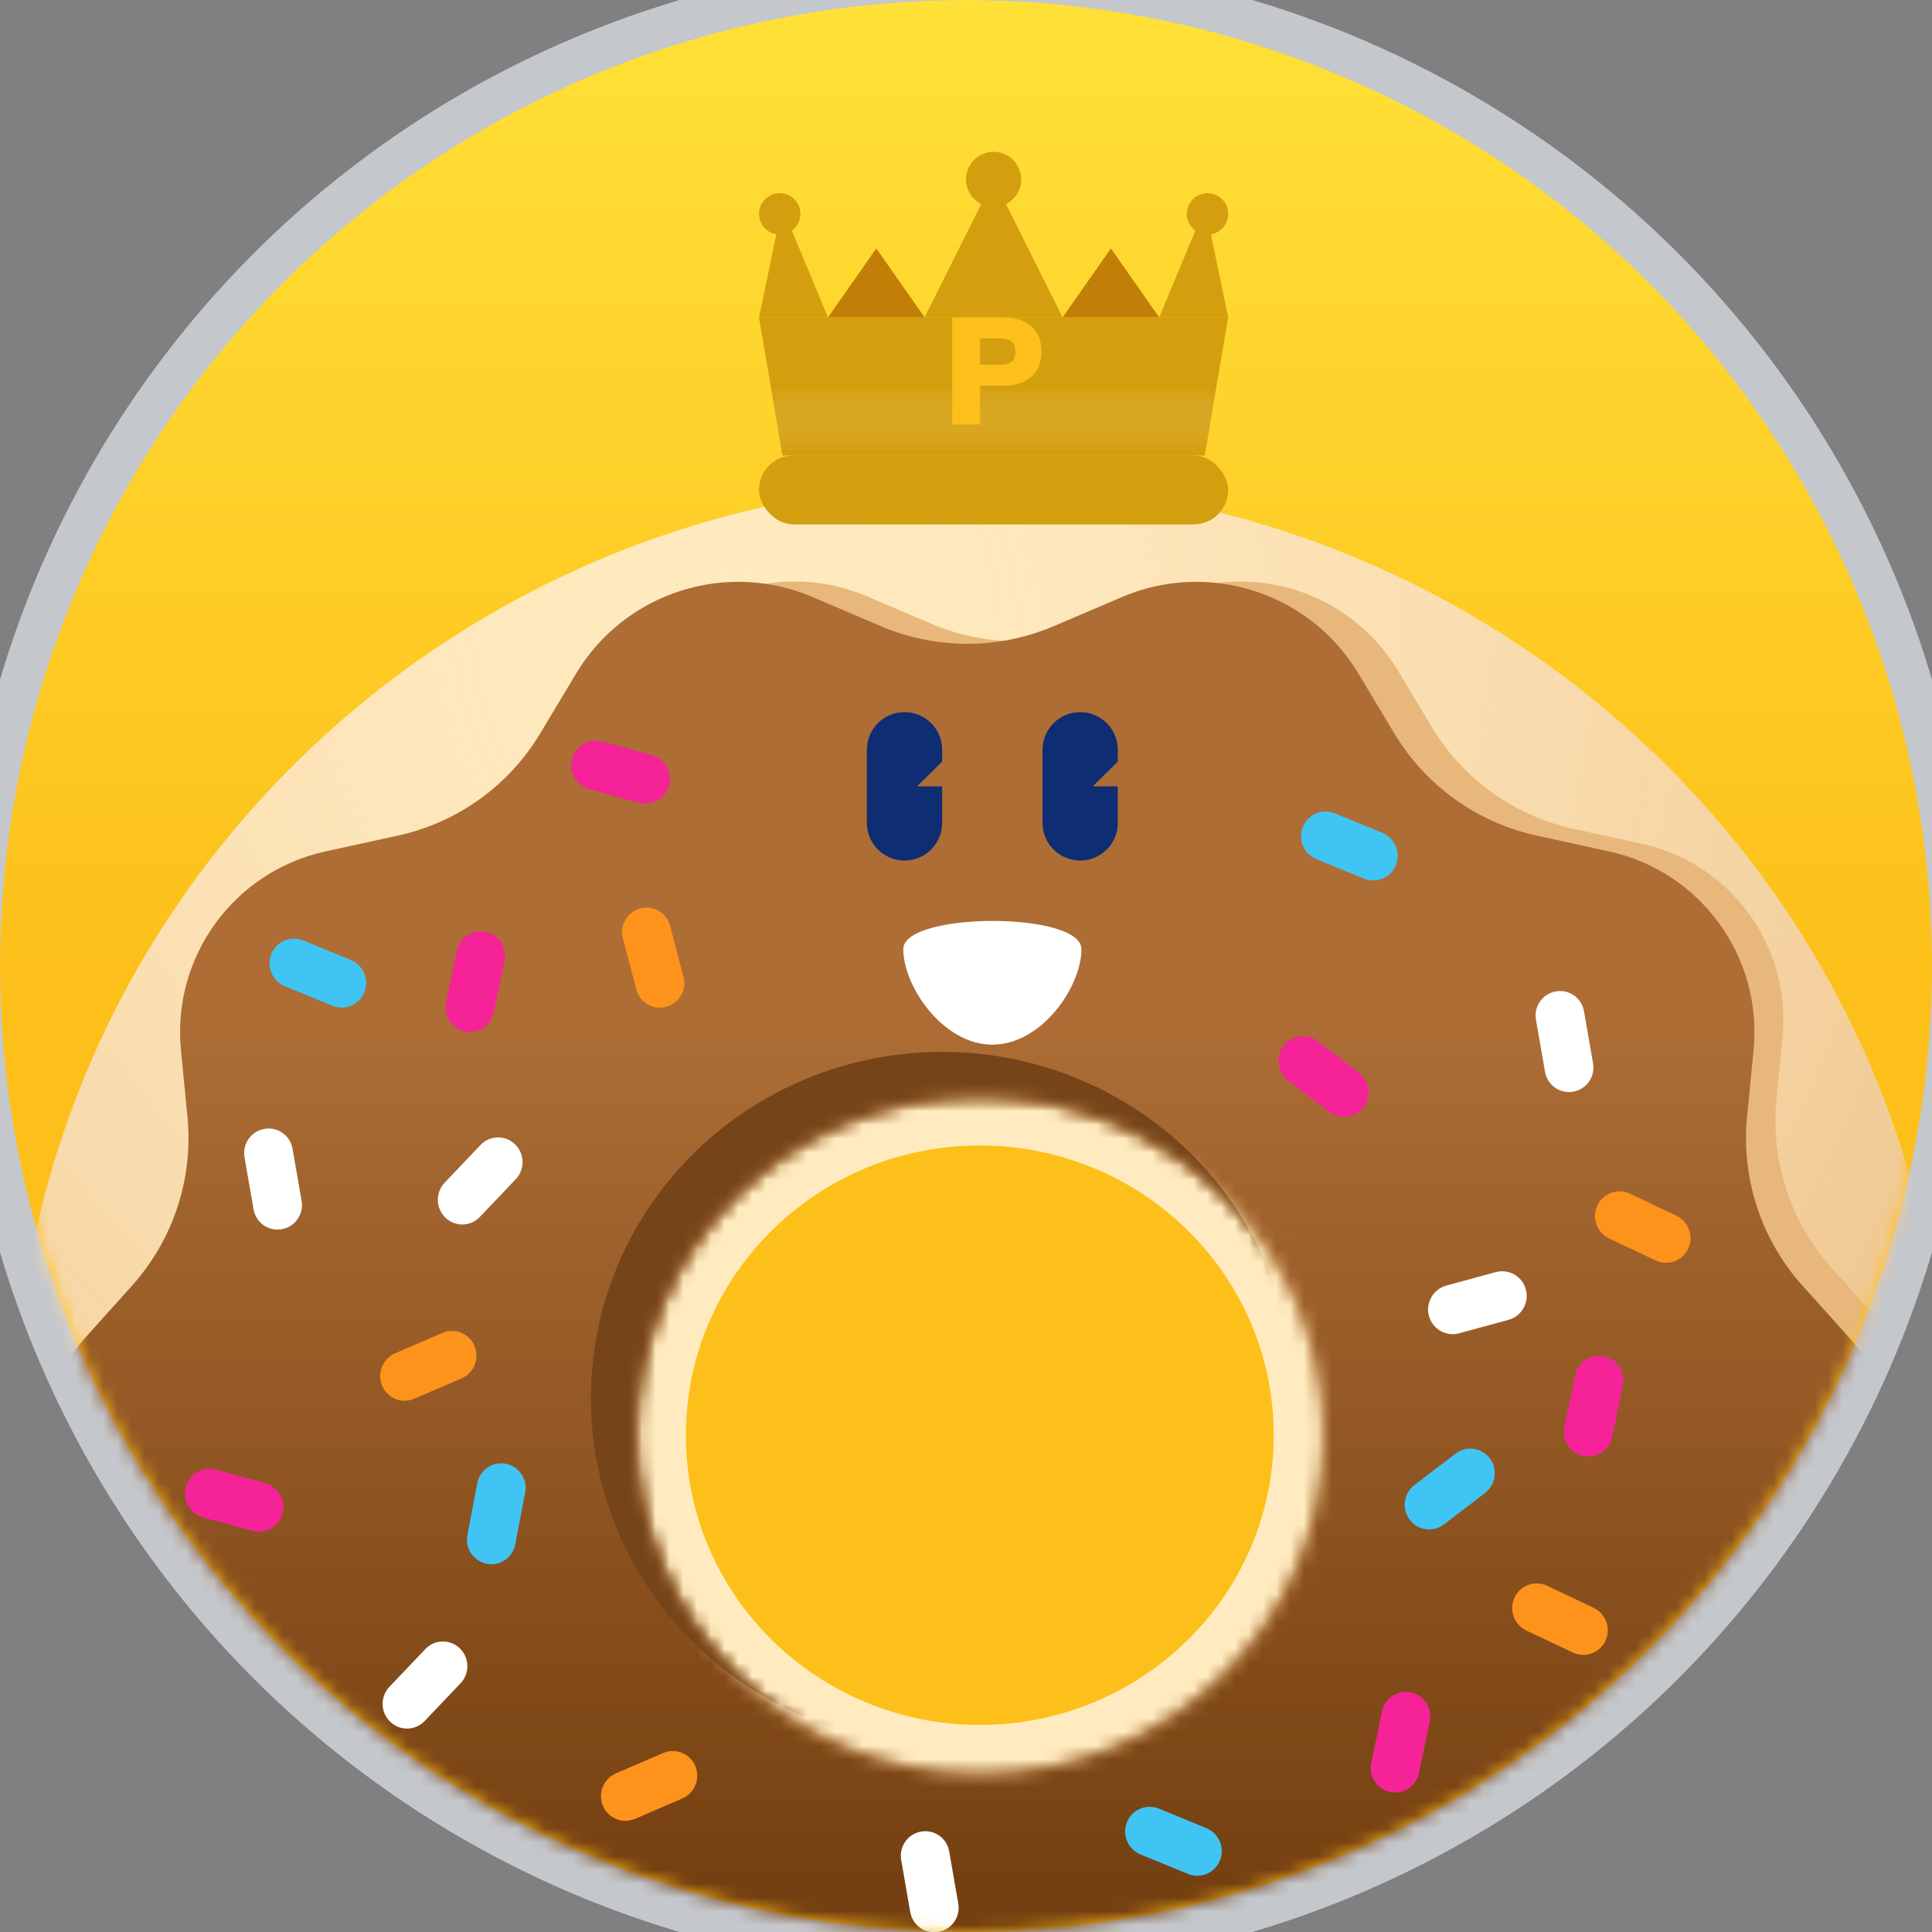 <?xml version="1.0" encoding="UTF-8"?>
<svg width="140px" height="140px" viewBox="0 0 140 140" version="1.1" xmlns="http://www.w3.org/2000/svg" xmlns:xlink="http://www.w3.org/1999/xlink">
    <rect x="0" y="0" width="140" height="140" fill="#808080" stroke="none"/>
    <!-- Generator: sketchtool 57.1 (101010) - https://sketch.com -->
    <title>5E858BDC-8D91-47CE-BDF2-51EF225CBF58</title>
    <desc>Created with sketchtool.</desc>
    <defs>
        <linearGradient x1="50%" y1="0%" x2="50%" y2="50%" id="linearGradient-1">
            <stop stop-color="#FFE138" offset="0%"></stop>
            <stop stop-color="#FDC01A" offset="100%"></stop>
        </linearGradient>
        <circle id="path-2" cx="70" cy="70" r="70"></circle>
        <path d="M70,0 C108.66,0 140,30.892 140,69 C140,107.108 108.66,138 70,138 C31.34,138 0,107.108 0,69 C0,30.892 31.34,0 70,0 Z M70,48.006 C58.237,48.006 48.701,57.405 48.701,69 C48.701,80.595 58.237,89.994 70,89.994 C81.763,89.994 91.299,80.595 91.299,69 C91.299,57.405 81.763,48.006 70,48.006 Z" id="path-4"></path>
        <radialGradient cx="37.029%" cy="7.814%" fx="37.029%" fy="7.814%" r="114.497%" gradientTransform="translate(0.37,0.078),scale(0.986,1),rotate(55.043),translate(-0.37,-0.078)" id="radialGradient-6">
            <stop stop-color="#F9D8B2" stop-opacity="0" offset="0%"></stop>
            <stop stop-color="#F2CA9C" stop-opacity="0.224" offset="22.397%"></stop>
            <stop stop-color="#D99A51" offset="100%"></stop>
        </radialGradient>
        <path d="M70,0 C108.66,0 140,30.892 140,69 C140,107.108 108.66,138 70,138 C31.34,138 0,107.108 0,69 C0,30.892 31.34,0 70,0 Z M70,44.421 C56.229,44.421 45.065,55.425 45.065,69 C45.065,82.575 56.229,93.579 70,93.579 C83.771,93.579 94.935,82.575 94.935,69 C94.935,55.425 83.771,44.421 70,44.421 Z" id="path-7"></path>
        <linearGradient x1="50%" y1="24.988%" x2="50%" y2="72.814%" id="linearGradient-9">
            <stop stop-color="#AD6D35" offset="0%"></stop>
            <stop stop-color="#754011" offset="100%"></stop>
        </linearGradient>
        <linearGradient x1="50%" y1="50%" x2="50%" y2="98.314%" id="linearGradient-10">
            <stop stop-color="#F9D8B2" stop-opacity="0" offset="0%"></stop>
            <stop stop-color="#D49F0E" offset="100%"></stop>
        </linearGradient>
    </defs>
    <g id="Loyalty---Desktop" stroke="none" stroke-width="1" fill="none" fill-rule="evenodd">
        <g id="3-My-RaceTrac-Rewards-5---How-it-works" transform="translate(-675, -1294)">
            <g id="Prince-Of-Pastry" transform="translate(675, 1294)">
                <g>
                    <circle id="Oval-2" stroke="#C4C7CC" stroke-width="3" fill="url(#linearGradient-1)" cx="70" cy="70" r="71.5"></circle>
                    <mask id="mask-3" fill="white">
                        <use xlink:href="#path-2"></use>
                    </mask>
                    <circle stroke="#C4C7CC" stroke-width="3" cx="70" cy="70" r="71.5"></circle>
                    <g id="Dougnut" mask="url(#mask-3)">
                        <g transform="translate(1, 35)">
                            <mask id="mask-5" fill="white">
                                <use xlink:href="#path-4"></use>
                            </mask>
                            <use id="Combined-Shape" stroke="none" fill="#FFEBBF" fill-rule="evenodd" xlink:href="#path-4"></use>
                            <mask id="mask-8" fill="white">
                                <use xlink:href="#path-7"></use>
                            </mask>
                            <use id="Combined-Shape-Copy-2" stroke="none" fill="url(#radialGradient-6)" fill-rule="evenodd" xlink:href="#path-7"></use>
                            <path d="M72.727,125.19 L51.123,134.416 L42.713,120.391 C40.445,116.609 36.716,113.93 32.407,112.989 L27.482,111.913 C21.028,110.502 16.649,104.487 17.29,97.912 L17.73,93.393 C18.165,88.927 16.705,84.483 13.705,81.146 L10.613,77.706 C6.178,72.771 6.178,65.286 10.613,60.351 L13.705,56.912 C16.705,53.574 18.165,49.131 17.73,44.665 L17.29,40.146 C16.649,33.57 21.028,27.555 27.482,26.145 L32.407,25.069 C36.716,24.127 40.445,21.449 42.713,17.666 L45.141,13.618 C48.569,7.901 55.69,5.592 61.82,8.21 L66.444,10.185 C70.457,11.898 74.997,11.898 79.011,10.185 L83.634,8.21 C89.764,5.592 96.886,7.901 100.314,13.618 L102.741,17.666 C105.01,21.449 108.739,24.127 113.048,25.069 L117.972,26.145 C124.427,27.555 128.806,33.57 128.165,40.146 L127.725,44.665 C127.29,49.131 128.75,53.574 131.75,56.912 L134.841,60.351 C139.277,65.286 139.277,72.771 134.841,77.706 L131.75,81.146 C128.75,84.483 127.29,88.927 127.725,93.393 L128.165,97.912 C128.806,104.487 124.427,110.502 117.972,111.913 L113.048,112.989 C108.739,113.93 105.01,116.609 102.741,120.391 L94.332,134.416 L94.332,134.416 L72.727,125.19 Z" id="Star-Copy" stroke="none" fill="#E7B77C" fill-rule="evenodd" mask="url(#mask-8)"></path>
                            <path d="M69.091,128.494 L46.886,137.976 L38.144,123.398 C35.876,119.615 32.147,116.936 27.838,115.995 L22.588,114.848 C15.955,113.398 11.454,107.216 12.112,100.458 L12.584,95.618 C13.019,91.152 11.559,86.709 8.559,83.371 L5.251,79.691 C0.692,74.619 0.692,66.925 5.251,61.854 L8.559,58.173 C11.559,54.835 13.019,50.392 12.584,45.926 L12.112,41.086 C11.454,34.328 15.955,28.146 22.588,26.696 L27.838,25.549 C32.147,24.608 35.876,21.929 38.144,18.147 L40.738,13.821 C44.261,7.946 51.58,5.573 57.881,8.263 L62.807,10.367 C66.821,12.081 71.361,12.081 75.374,10.367 L80.301,8.263 C86.601,5.573 93.921,7.946 97.444,13.821 L100.038,18.147 C102.306,21.929 106.035,24.608 110.344,25.549 L115.593,26.696 C122.227,28.146 126.728,34.328 126.07,41.086 L125.598,45.926 C125.163,50.392 126.623,54.835 129.623,58.173 L132.931,61.854 C137.49,66.925 137.49,74.619 132.931,79.691 L129.623,83.371 C126.623,86.709 125.163,91.152 125.598,95.618 L126.07,100.458 C126.728,107.216 122.227,113.398 115.593,114.848 L110.344,115.995 C106.035,116.936 102.306,119.615 100.038,123.398 L91.296,137.976 L91.296,137.976 L69.091,128.494 Z" id="Star" stroke="none" fill="url(#linearGradient-9)" fill-rule="evenodd" mask="url(#mask-8)"></path>
                            <path d="M110.445,38.703 L114.29,38.712 C115.266,38.715 116.057,39.505 116.059,40.481 L116.059,40.484 C116.062,41.455 115.276,42.244 114.305,42.246 C114.302,42.246 114.299,42.246 114.296,42.246 L110.452,42.237 C109.476,42.234 108.685,41.444 108.683,40.467 L108.683,40.465 C108.68,39.494 109.465,38.705 110.436,38.703 C110.439,38.703 110.442,38.703 110.445,38.703 Z" id="Rectangle-6" stroke="none" fill="#FFFFFF" fill-rule="evenodd" mask="url(#mask-8)" transform="translate(112.371, 40.474) rotate(80) translate(-112.371, -40.474) "></path>
                            <path d="M64.445,99.585 L68.29,99.595 C69.266,99.597 70.057,100.388 70.059,101.364 L70.059,101.366 C70.062,102.337 69.276,103.126 68.305,103.129 C68.302,103.129 68.299,103.129 68.297,103.129 L64.452,103.119 C63.476,103.117 62.685,102.326 62.683,101.35 L62.683,101.348 C62.68,100.377 63.465,99.587 64.436,99.585 C64.439,99.585 64.442,99.585 64.445,99.585 Z" id="Rectangle-6-Copy-21" stroke="none" fill="#FFFFFF" fill-rule="evenodd" mask="url(#mask-8)" transform="translate(66.371, 101.357) rotate(80) translate(-66.371, -101.357) "></path>
                            <path d="M31.918,48.811 L35.695,48.783 C36.663,48.776 37.454,49.555 37.461,50.523 C37.461,50.532 37.461,50.54 37.461,50.549 L37.461,50.556 C37.453,51.539 36.658,52.333 35.676,52.341 L31.898,52.368 C30.93,52.375 30.14,51.596 30.133,50.628 C30.132,50.619 30.132,50.611 30.133,50.602 L30.133,50.596 C30.14,49.613 30.935,48.818 31.918,48.811 Z" id="Rectangle-6-Copy-4" stroke="none" fill="#FFFFFF" fill-rule="evenodd" mask="url(#mask-8)" transform="translate(33.797, 50.576) rotate(134) translate(-33.797, -50.576) "></path>
                            <path d="M27.918,85.34 L31.695,85.313 C32.663,85.306 33.454,86.085 33.461,87.053 C33.461,87.061 33.461,87.07 33.461,87.078 L33.461,87.085 C33.453,88.068 32.658,88.863 31.676,88.87 L27.898,88.898 C26.93,88.905 26.14,88.126 26.133,87.157 C26.132,87.149 26.132,87.14 26.133,87.132 L26.133,87.125 C26.14,86.142 26.935,85.347 27.918,85.34 Z" id="Rectangle-6-Copy-17" stroke="none" fill="#FFFFFF" fill-rule="evenodd" mask="url(#mask-8)" transform="translate(29.797, 87.105) rotate(134) translate(-29.797, -87.105) "></path>
                            <path d="M16.86,48.667 L20.705,48.676 C21.681,48.679 22.471,49.469 22.474,50.446 L22.474,50.448 C22.476,51.419 21.691,52.208 20.72,52.21 C20.717,52.21 20.714,52.21 20.711,52.21 L16.867,52.201 C15.891,52.198 15.1,51.408 15.097,50.432 L15.097,50.429 C15.095,49.458 15.88,48.669 16.851,48.667 C16.854,48.667 16.857,48.667 16.86,48.667 Z" id="Rectangle-6-Copy-11" stroke="none" fill="#FFFFFF" fill-rule="evenodd" mask="url(#mask-8)" transform="translate(18.786, 50.439) rotate(80) translate(-18.786, -50.439) "></path>
                            <path d="M104.212,57.616 L107.914,57.602 C108.896,57.599 109.695,58.392 109.698,59.373 C109.698,59.378 109.698,59.382 109.698,59.386 L109.698,59.39 C109.695,60.379 108.894,61.18 107.905,61.183 L104.202,61.197 C103.221,61.2 102.422,60.408 102.418,59.426 C102.418,59.422 102.418,59.417 102.418,59.413 L102.418,59.41 C102.422,58.42 103.223,57.62 104.212,57.616 Z" id="Rectangle-6-Copy-2" stroke="none" fill="#FFFFFF" fill-rule="evenodd" mask="url(#mask-8)" transform="translate(106.058, 59.4) rotate(-15) translate(-106.058, -59.4) "></path>
                            <path d="M116.174,52.121 L119.896,52.142 C120.883,52.147 121.682,52.947 121.688,53.934 L121.688,53.939 C121.693,54.916 120.906,55.712 119.93,55.717 C119.924,55.717 119.917,55.717 119.91,55.717 L116.188,55.696 C115.201,55.691 114.402,54.891 114.396,53.904 L114.396,53.898 C114.391,52.922 115.178,52.126 116.154,52.121 C116.161,52.121 116.167,52.121 116.174,52.121 Z" id="Rectangle-6-Copy-5" stroke="none" fill="#FE931B" fill-rule="evenodd" mask="url(#mask-8)" transform="translate(118.042, 53.919) rotate(25) translate(-118.042, -53.919) "></path>
                            <path d="M110.174,80.533 L113.896,80.554 C114.883,80.559 115.682,81.358 115.688,82.346 L115.688,82.351 C115.693,83.327 114.906,84.123 113.93,84.129 C113.924,84.129 113.917,84.129 113.91,84.129 L110.188,84.108 C109.201,84.102 108.402,83.303 108.396,82.316 L108.396,82.31 C108.391,81.334 109.178,80.538 110.154,80.533 C110.161,80.533 110.167,80.533 110.174,80.533 Z" id="Rectangle-6-Copy-20" stroke="none" fill="#FE931B" fill-rule="evenodd" mask="url(#mask-8)" transform="translate(112.042, 82.331) rotate(25) translate(-112.042, -82.331) "></path>
                            <path d="M44.409,32.619 L48.249,32.633 C49.225,32.636 50.016,33.427 50.02,34.404 L50.02,34.407 C50.024,35.376 49.241,36.165 48.271,36.169 C48.267,36.169 48.263,36.169 48.259,36.169 L44.419,36.155 C43.442,36.151 42.651,35.36 42.648,34.384 L42.647,34.38 C42.644,33.411 43.427,32.622 44.396,32.619 C44.4,32.619 44.405,32.619 44.409,32.619 Z" id="Rectangle-6-Copy-8" stroke="none" fill="#FE931B" fill-rule="evenodd" mask="url(#mask-8)" transform="translate(46.334, 34.394) rotate(75) translate(-46.334, -34.394) "></path>
                            <path d="M28.186,62.195 L31.903,62.176 C32.88,62.171 33.677,62.959 33.682,63.936 C33.682,63.942 33.682,63.948 33.682,63.955 L33.682,63.96 C33.677,64.947 32.877,65.747 31.889,65.752 L28.172,65.772 C27.194,65.777 26.398,64.989 26.393,64.012 C26.393,64.005 26.393,63.999 26.393,63.993 L26.393,63.988 C26.398,63 27.198,62.201 28.186,62.195 Z" id="Rectangle-6-Copy-12" stroke="none" fill="#FE931B" fill-rule="evenodd" mask="url(#mask-8)" transform="translate(30.037, 63.974) rotate(-23) translate(-30.037, -63.974) "></path>
                            <path d="M44.186,92.637 L47.903,92.617 C48.88,92.612 49.677,93.4 49.682,94.377 C49.682,94.383 49.682,94.39 49.682,94.396 L49.682,94.401 C49.677,95.389 48.877,96.188 47.889,96.193 L44.172,96.213 C43.194,96.218 42.398,95.43 42.393,94.453 C42.393,94.447 42.393,94.44 42.393,94.434 L42.393,94.429 C42.398,93.441 43.198,92.642 44.186,92.637 Z" id="Rectangle-6-Copy-16" stroke="none" fill="#FE931B" fill-rule="evenodd" mask="url(#mask-8)" transform="translate(46.037, 94.415) rotate(-23) translate(-46.037, -94.415) "></path>
                            <path d="M93.022,41.221 L96.774,41.247 C97.759,41.254 98.556,42.051 98.563,43.036 L98.563,43.043 C98.57,44.014 97.788,44.806 96.818,44.813 C96.809,44.813 96.801,44.813 96.793,44.813 L93.04,44.787 C92.055,44.78 91.259,43.983 91.252,42.998 L91.252,42.991 C91.245,42.02 92.026,41.228 92.997,41.221 C93.006,41.221 93.014,41.221 93.022,41.221 Z" id="Rectangle-6-Copy-6" stroke="none" fill="#F52397" fill-rule="evenodd" mask="url(#mask-8)" transform="translate(94.907, 43.017) rotate(37) translate(-94.907, -43.017) "></path>
                            <path d="M42.114,19.154 L45.816,19.167 C46.805,19.171 47.606,19.972 47.61,20.961 L47.61,20.964 C47.613,21.946 46.82,22.745 45.839,22.748 C45.834,22.748 45.83,22.748 45.826,22.748 L42.123,22.735 C41.134,22.731 40.333,21.93 40.33,20.941 L40.33,20.937 C40.326,19.956 41.119,19.157 42.101,19.154 C42.105,19.154 42.109,19.154 42.114,19.154 Z" id="Rectangle-6-Copy-7" stroke="none" fill="#F52397" fill-rule="evenodd" mask="url(#mask-8)" transform="translate(43.97, 20.951) rotate(15) translate(-43.97, -20.951) "></path>
                            <path d="M14.114,71.918 L17.816,71.932 C18.805,71.936 19.606,72.736 19.61,73.725 L19.61,73.729 C19.613,74.711 18.82,75.509 17.839,75.513 C17.834,75.513 17.83,75.513 17.826,75.513 L14.123,75.499 C13.134,75.496 12.333,74.695 12.33,73.706 L12.33,73.702 C12.326,72.721 13.119,71.922 14.101,71.918 C14.105,71.918 14.109,71.918 14.114,71.918 Z" id="Rectangle-6-Copy-15" stroke="none" fill="#F52397" fill-rule="evenodd" mask="url(#mask-8)" transform="translate(15.97, 73.716) rotate(15) translate(-15.97, -73.716) "></path>
                            <path d="M31.526,34.377 L35.369,34.365 C36.339,34.363 37.128,35.147 37.131,36.117 C37.131,36.121 37.131,36.124 37.131,36.128 L37.131,36.13 C37.128,37.107 36.337,37.897 35.361,37.9 L31.518,37.911 C30.548,37.914 29.759,37.13 29.756,36.16 C29.756,36.156 29.756,36.153 29.756,36.149 L29.756,36.147 C29.759,35.17 30.55,34.38 31.526,34.377 Z" id="Rectangle-6-Copy-10" stroke="none" fill="#F52397" fill-rule="evenodd" mask="url(#mask-8)" transform="translate(33.444, 36.138) rotate(102) translate(-33.444, -36.138) "></path>
                            <path d="M112.566,65.132 L116.409,65.121 C117.379,65.118 118.168,65.902 118.171,66.872 C118.171,66.876 118.171,66.879 118.171,66.883 L118.171,66.885 C118.168,67.862 117.378,68.652 116.401,68.655 L112.558,68.667 C111.588,68.669 110.799,67.885 110.796,66.915 C110.796,66.911 110.796,66.908 110.796,66.904 L110.796,66.902 C110.799,65.926 111.59,65.135 112.566,65.132 Z" id="Rectangle-6-Copy-14" stroke="none" fill="#F52397" fill-rule="evenodd" mask="url(#mask-8)" transform="translate(114.484, 66.894) rotate(102) translate(-114.484, -66.894) "></path>
                            <path d="M98.566,89.485 L102.409,89.474 C103.379,89.471 104.168,90.255 104.171,91.225 C104.171,91.229 104.171,91.232 104.171,91.236 L104.171,91.238 C104.168,92.215 103.378,93.005 102.401,93.008 L98.558,93.02 C97.588,93.022 96.799,92.238 96.796,91.268 C96.796,91.264 96.796,91.261 96.796,91.257 L96.796,91.255 C96.799,90.278 97.59,89.488 98.566,89.485 Z" id="Rectangle-6-Copy-19" stroke="none" fill="#F52397" fill-rule="evenodd" mask="url(#mask-8)" transform="translate(100.484, 91.247) rotate(102) translate(-100.484, -91.247) "></path>
                            <path d="M94.916,24.505 L98.631,24.524 C99.619,24.529 100.419,25.329 100.424,26.317 L100.424,26.322 C100.429,27.3 99.64,28.096 98.662,28.101 C98.656,28.101 98.65,28.101 98.644,28.101 L94.929,28.082 C93.941,28.077 93.141,27.277 93.136,26.289 L93.136,26.285 C93.131,25.307 93.92,24.51 94.898,24.505 C94.904,24.505 94.91,24.505 94.916,24.505 Z" id="Rectangle-6-Copy" stroke="none" fill="#40C4F3" fill-rule="evenodd" mask="url(#mask-8)" transform="translate(96.78, 26.303) rotate(22) translate(-96.78, -26.303) "></path>
                            <path d="M20.169,33.717 L23.884,33.735 C24.872,33.74 25.672,34.54 25.677,35.528 L25.677,35.533 C25.682,36.511 24.893,37.308 23.916,37.313 C23.91,37.313 23.904,37.313 23.898,37.313 L20.182,37.294 C19.194,37.289 18.394,36.489 18.389,35.501 L18.389,35.496 C18.384,34.518 19.173,33.721 20.151,33.717 C20.157,33.716 20.163,33.716 20.169,33.717 Z" id="Rectangle-6-Copy-9" stroke="none" fill="#40C4F3" fill-rule="evenodd" mask="url(#mask-8)" transform="translate(22.033, 35.515) rotate(22) translate(-22.033, -35.515) "></path>
                            <path d="M82.169,96.628 L85.884,96.647 C86.872,96.652 87.672,97.452 87.677,98.44 L87.677,98.445 C87.682,99.423 86.893,100.219 85.916,100.224 C85.91,100.224 85.904,100.224 85.898,100.224 L82.182,100.205 C81.194,100.2 80.394,99.401 80.389,98.412 L80.389,98.408 C80.384,97.43 81.173,96.633 82.151,96.628 C82.157,96.628 82.163,96.628 82.169,96.628 Z" id="Rectangle-6-Copy-18" stroke="none" fill="#40C4F3" fill-rule="evenodd" mask="url(#mask-8)" transform="translate(84.033, 98.426) rotate(22) translate(-84.033, -98.426) "></path>
                            <path d="M33.044,72.931 L36.887,72.92 C37.858,72.918 38.647,73.702 38.65,74.673 C38.65,74.676 38.65,74.68 38.65,74.683 L38.65,74.685 C38.647,75.661 37.856,76.452 36.88,76.455 L33.036,76.465 C32.066,76.468 31.277,75.683 31.274,74.712 C31.274,74.709 31.274,74.706 31.274,74.703 L31.274,74.7 C31.277,73.724 32.067,72.933 33.044,72.931 Z" id="Rectangle-6-Copy-13" stroke="none" fill="#40C4F3" fill-rule="evenodd" mask="url(#mask-8)" transform="translate(34.962, 74.693) rotate(101) translate(-34.962, -74.693) "></path>
                            <path d="M102.186,71.131 L105.938,71.105 C106.909,71.098 107.702,71.879 107.708,72.85 C107.708,72.858 107.708,72.867 107.708,72.875 L107.708,72.881 C107.701,73.866 106.905,74.663 105.92,74.67 L102.167,74.697 C101.196,74.703 100.404,73.922 100.397,72.951 C100.397,72.943 100.397,72.934 100.397,72.926 L100.397,72.92 C100.404,71.935 101.201,71.138 102.186,71.131 Z" id="Rectangle-6-Copy-3" stroke="none" fill="#40C4F3" fill-rule="evenodd" mask="url(#mask-8)" transform="translate(104.053, 72.901) rotate(143) translate(-104.053, -72.901) "></path>
                            <ellipse id="Oval-3-Copy" stroke="none" fill="#754419" fill-rule="evenodd" mask="url(#mask-8)" cx="67.273" cy="66.312" rx="25.455" ry="25.091"></ellipse>
                            <path d="M64.545,16.604 C66.052,16.604 67.273,17.825 67.273,19.332 L67.272,20.188 L65.455,21.981 L67.272,21.98 L67.273,24.63 C67.273,26.136 66.052,27.358 64.545,27.358 C63.039,27.358 61.818,26.136 61.818,24.63 L61.818,19.332 C61.818,17.825 63.039,16.604 64.545,16.604 Z" id="Combined-Shape" stroke="none" fill="#0E2D72" fill-rule="evenodd" mask="url(#mask-8)"></path>
                            <path d="M77.273,16.604 C78.779,16.604 80,17.825 80,19.332 L79.999,20.188 L78.182,21.981 L79.999,21.98 L80,24.63 C80,26.136 78.779,27.358 77.273,27.358 C75.766,27.358 74.545,26.136 74.545,24.63 L74.545,19.332 C74.545,17.825 75.766,16.604 77.273,16.604 Z" id="Combined-Shape-Copy" stroke="none" fill="#0E2D72" fill-rule="evenodd" mask="url(#mask-8)"></path>
                            <path d="M64.455,33.778 C64.455,31.07 77.364,31.036 77.364,33.778 C77.364,36.521 74.474,40.699 70.909,40.699 C67.344,40.699 64.455,36.486 64.455,33.778 Z" id="Combined-Shape" stroke="none" fill="#FFFFFF" fill-rule="evenodd" mask="url(#mask-8)"></path>
                        </g>
                    </g>
                    <g id="Crown" mask="url(#mask-3)">
                        <g transform="translate(55, 11)">
                            <polygon id="Path" fill="#D49F0E" points="17 2 22 12 12 12"></polygon>
                            <polygon id="Path-Copy-5" fill="#C17F07" points="8.5 7 12 12 5 12"></polygon>
                            <polygon id="Path-Copy-6" fill="#C17F07" points="25.5 7 29 12 22 12"></polygon>
                            <polygon id="Path-Copy" fill="#D49F0E" points="32.333 4 34 12 29 12"></polygon>
                            <polygon id="Path-Copy-2" fill="#D49F0E" points="1.667 4 5 12 0 12"></polygon>
                            <polygon id="Rectangle-21" fill="#D49F0E" points="0 12 34 12 32.3 22 1.7 22"></polygon>
                            <polygon id="Rectangle-21-Copy-2" fill-opacity="0.52" fill="url(#linearGradient-10)" style="mix-blend-mode: multiply;" points="0 12 34 12 32.3 22 1.7 22"></polygon>
                            <path d="M14,12 L17.751,12 C18.609,12 19.276,12.218 19.753,12.655 C20.23,13.091 20.468,13.698 20.468,14.475 C20.468,15.245 20.228,15.85 19.747,16.29 C19.267,16.73 18.602,16.95 17.751,16.95 L16.024,16.95 L16.024,19.755 L14,19.755 L14,12 Z M17.476,15.432 C17.85,15.432 18.127,15.355 18.306,15.201 C18.486,15.047 18.576,14.809 18.576,14.486 C18.576,14.163 18.486,13.923 18.306,13.765 C18.127,13.608 17.85,13.529 17.476,13.529 L16.024,13.529 L16.024,15.432 L17.476,15.432 Z" id="P" fill="#FDC01A"></path>
                            <rect id="Rectangle-21-Copy" fill="#D49F0E" x="0" y="22" width="34" height="5" rx="2.5"></rect>
                            <circle id="Oval-4" fill="#D49F0E" cx="1.5" cy="4.5" r="1.5"></circle>
                            <circle id="Oval-4-Copy" fill="#D49F0E" cx="17" cy="2" r="2"></circle>
                            <circle id="Oval-4-Copy-2" fill="#D49F0E" cx="32.5" cy="4.5" r="1.5"></circle>
                        </g>
                    </g>
                </g>
            </g>
        </g>
    </g>
</svg>